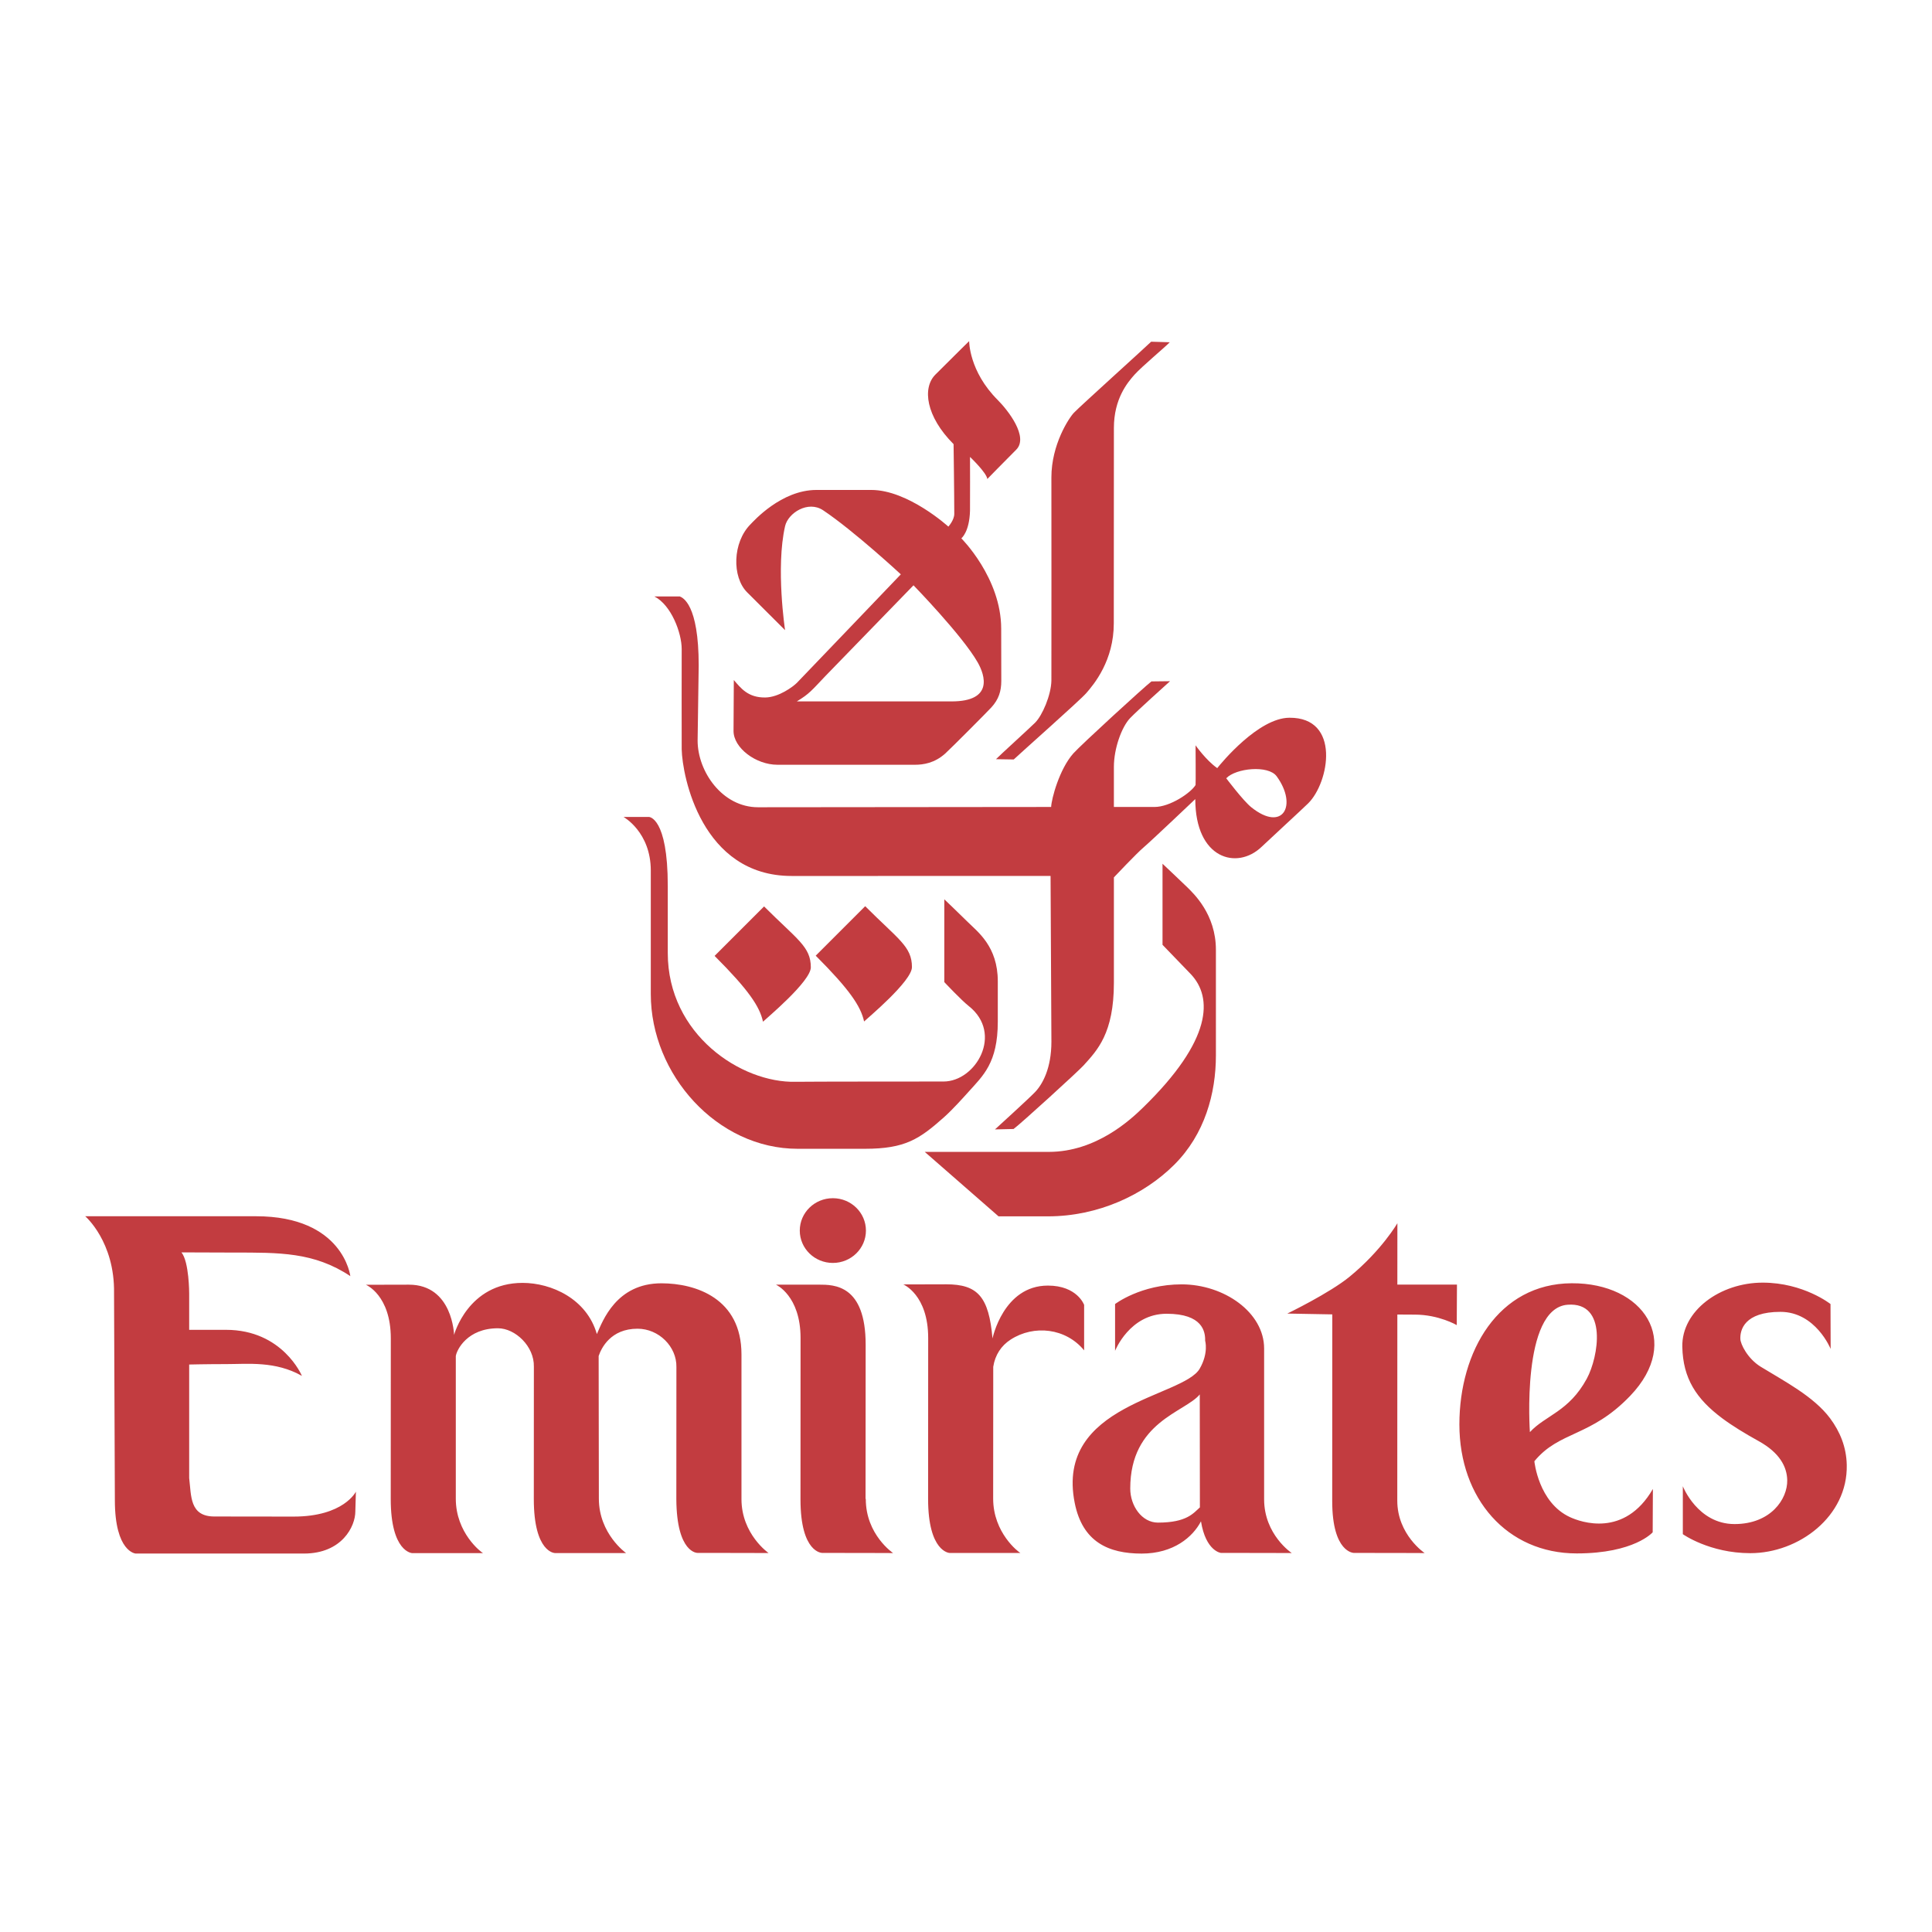 <svg xmlns="http://www.w3.org/2000/svg" width="2500" height="2500" viewBox="0 0 192.756 192.756"><g fill-rule="evenodd" clip-rule="evenodd"><path fill="#fff" d="M0 0h192.756v192.756H0V0z"/><path d="M107.148 41.177c-.498.519-2.25 3.169-2.25 6.452 0 .786.014 19.606 0 20.281-.027 1.432-.902 3.472-1.623 4.191-.508.508-3.629 3.346-3.906 3.644l1.77.028c.576-.551 6.588-5.88 7.217-6.597.818-.93 2.768-3.286 2.768-6.986l.01-19.487c0-2.924 1.363-4.546 2.064-5.329.721-.804 3.09-2.78 3.51-3.227l-1.857-.055c-.449.449-7.085 6.438-7.703 7.085zm-14.885 73.747l7.362 6.431h4.93c5.012 0 9.594-2.145 12.617-5.167 3.025-3.026 4.139-7.089 4.139-10.89V94.756c0-3.543-2.227-5.604-2.844-6.222-.338-.336-2.482-2.358-2.482-2.358v8.088s2.363 2.44 2.83 2.935c2.184 2.32 2.16 6.544-4.754 13.284-1.211 1.179-4.666 4.441-9.42 4.441H92.263z" fill="#c23c40"/><path d="M112.74 71.658c-.82.868-1.607 2.991-1.607 4.862v3.992h4.049c1.572 0 3.65-1.433 4.1-2.191.027-.056 0-3.959 0-3.959s1.039 1.488 2.162 2.274c.422-.533 4.107-5.002 7.193-5.027 5.152-.042 3.988 6.459 1.883 8.539-.682.669-3.725 3.461-4.666 4.356-2.434 2.317-6.6 1.208-6.6-4.779 0 0-4.471 4.245-5.141 4.807-.674.562-2.98 3.005-2.98 3.005v10.518c0 5.044-1.66 6.736-3.035 8.253-.535.589-6.215 5.771-6.975 6.333l-1.855.042s3.324-3.022 3.99-3.714c.758-.787 1.641-2.385 1.641-5.045 0-.674-.084-16.528-.084-16.528H78.977c-8.987 0-10.908-9.974-10.964-12.642-.014-.786 0-8.752 0-9.988 0-1.639-1.049-4.405-2.724-5.258h2.535c.292.123 1.885.765 1.885 6.88 0 0-.108 7.116-.108 7.495 0 3.1 2.465 6.657 6.027 6.657l29.245-.028c.027-.787.812-3.77 2.217-5.347.799-.889 7.07-6.628 7.787-7.18l1.857-.021c-.283.258-3.316 2.979-3.994 3.694zm9.602 5.99s1.693 2.247 2.5 2.893c3.15 2.527 4.645-.187 2.531-3.09-.836-1.144-4.076-.814-5.031.197z" fill="#c23c40"/><path d="M90.985 96.489c0 1.412-4.511 5.16-4.775 5.424-.326-1.521-1.464-3.201-4.826-6.565l4.936-4.936c3.307 3.312 4.665 4.017 4.665 6.077zm8.56-56.58c.99.99 3.121 3.676 1.842 4.957-1.129 1.13-2.881 2.922-2.881 2.922-.088-.646-1.728-2.201-1.728-2.201s.014 4.767 0 5.357c-.056 2.152-.866 2.766-.866 2.766s3.977 3.946 3.977 9.015c0 2.458.01 4.719.01 5.207 0 1.039-.262 1.843-.986 2.64-.357.396-4.044 4.1-4.605 4.605-1.068.962-2.191 1.123-3.033 1.123H77.566c-2.159 0-4.381-1.685-4.381-3.37 0-.421.028-5.084.028-5.084.703.815 1.418 1.767 3.146 1.742 1.349-.021 2.767-1.081 3.146-1.46.393-.397 10.37-10.827 10.37-10.827s-4.673-4.332-7.751-6.39c-1.502-1.007-3.497.264-3.798 1.587-.944 4.149 0 10.373 0 10.373l-3.785-3.776c-1.523-1.527-1.468-4.981.348-6.797.288-.289 3.054-3.416 6.568-3.416h5.473c3.672 0 7.688 3.658 7.688 3.658s.59-.646.59-1.271c0-1.882-.07-6.958-.07-6.958-2.763-2.762-3.139-5.613-1.815-6.937 2.472-2.471 3.37-3.342 3.37-3.342s-.03 2.998 2.852 5.877zM82.346 67.453c-1.351 1.415-1.586 1.769-2.85 2.527h15.439c4.184 0 3.352-2.598 2.602-3.907-1.539-2.686-6.397-7.677-6.397-7.677s-8.513 8.758-8.794 9.057z" fill="#c23c40"/><path d="M64.741 81.506h-2.534s2.723 1.496 2.723 5.354v12.322c0 8.019 6.614 15.433 14.65 15.433h6.712c4.03 0 5.444-.976 7.88-3.138.893-.794 2.054-2.097 2.479-2.57 1.405-1.572 2.899-2.843 2.899-6.972v-4.033c0-3.486-2.018-4.937-2.994-5.912-.625-.625-2.342-2.266-2.342-2.266v8.261s1.692 1.802 2.437 2.388c3.485 2.752.711 7.53-2.521 7.53-.646 0-13.842.004-14.741.027-5.428.135-12.765-4.707-12.765-12.848v-6.695c.001-6.881-1.883-6.881-1.883-6.881z" fill="#c23c40"/><path d="M80.896 96.511c0 1.407-4.511 5.16-4.773 5.424-.323-1.521-1.464-3.201-4.828-6.565l4.936-4.936c3.311 3.31 4.665 4.012 4.665 6.077zm-51.609 54.8c-.804 0-7.008-.01-7.895-.01-2.49 0-2.3-2.067-2.518-3.834v-11.329s1.728-.042 3.686-.042c2.188 0 4.912-.323 7.562 1.177 0 0-1.906-4.596-7.576-4.596h-3.672v-3.63s0-3.163-.772-4.097c0 0 4.883.018 5.216.018 4.515.003 8.005-.066 11.634 2.352 0 0-.695-5.975-9.415-5.975H8.503s2.957 2.531 2.875 7.684l.082 20.644c0 5.182 2.074 5.325 2.074 5.325h16.788c3.805 0 5.129-2.721 5.129-4.195l.057-1.979c0-.002-1.208 2.487-6.221 2.487zm44.69-1.745v-14.439c0-5.603-4.578-7.092-7.987-7.092-4.514 0-5.865 3.771-6.441 5.066-1.007-3.515-4.525-5.107-7.411-5.107-5.452 0-6.835 5.191-6.835 5.191s-.129-5.013-4.507-5.013l-4.29.01s2.485 1.022 2.485 5.354l-.007 16.033c0 5.294 2.135 5.386 2.135 5.386h7.07c-.183-.092-2.714-2.001-2.714-5.431v-14.222c.087-.632 1.155-2.78 4.205-2.78 1.728 0 3.627 1.801 3.584 3.826l-.006 13.214c0 5.371 2.106 5.386 2.106 5.386h7.098s-2.714-1.91-2.714-5.431l-.021-14.226c.266-.793 1.2-2.725 3.879-2.725 2.134 0 3.921 1.801 3.879 3.827 0 0-.014 12.062-.007 13.182.032 5.406 2.107 5.357 2.107 5.357 3.696 0 7.098.015 7.098.015s-2.706-1.87-2.706-5.381zm12.403-.006c0 3.559 2.724 5.389 2.724 5.389s-3.376-.015-7.07-.015c0 0-2.169.032-2.169-5.333v-.024l.007-16.078c0-4.24-2.457-5.329-2.457-5.329h4.29c1.513 0 4.662 0 4.662 5.996l-.011 15.369.024.025zm21.784-19.37s-.682-1.927-3.619-1.927c-4.441 0-5.523 5.277-5.523 5.277-.361-4.171-1.479-5.404-4.613-5.404l-4.29.011s2.486 1.019 2.486 5.351l-.008 16.054c0 5.298 2.134 5.385 2.134 5.385h7.07c-.182-.087-2.713-1.997-2.713-5.428l.008-13.144c.186-1.192.801-2.109 1.734-2.713 2.33-1.509 5.512-1.151 7.334 1.074v-4.536zm32.994.97c2.395 0 4.182 1.046 4.182 1.046l.021-4.04h-5.947l.004-6.126s-1.562 2.703-4.76 5.329c-2.008 1.649-6.225 3.686-6.225 3.686l4.49.081-.008 18.631c0 5.167 2.16 5.167 2.16 5.167 3.879 0 7.062.015 7.062.015s-2.73-1.83-2.73-5.228l.006-18.571c1.864.006.581.01 1.745.01zm21.5 8.089c-3.967 4.149-7.08 3.499-9.574 6.539 0 .004.4 4.122 3.551 5.575 1.076.499 5.443 2.075 8.273-2.808l-.02 4.321s-1.816 2.109-7.58 2.109c-6.947 0-11.705-5.462-11.705-12.87 0-7.284 3.879-14.046 11.203-14.084 7.178-.037 11.065 5.763 5.852 11.218zm-4.342-1.7c1.174-2.169 2.098-7.678-1.914-7.376-4.648.349-3.764 12.709-3.764 12.709 1.555-1.689 3.887-2.033 5.678-5.333zm-75.222-11.546c1.822 0 3.3-1.446 3.3-3.229s-1.478-3.23-3.3-3.23c-1.822 0-3.3 1.447-3.3 3.23s1.478 3.229 3.3 3.229zm32.437 25.908c-1.613 0-2.766-1.678-2.766-3.398 0-6.684 5.473-7.607 6.936-9.391l.012 11.27c-.647.574-1.303 1.519-4.182 1.519zm4.17-15.369c-1.645 2.882-14.441 3.493-12.479 13.39.775 3.925 3.391 5.069 6.68 5.069 3.195 0 5.115-1.668 5.92-3.22.477 2.98 1.982 3.152 1.982 3.152 3.697 0 7.072.015 7.072.015s-2.754-1.83-2.754-5.361v-15.046c0-3.599-3.99-6.4-8.232-6.4-4.076 0-6.639 1.963-6.639 1.963v4.669s1.455-3.699 5.143-3.699c3.6 0 3.865 1.793 3.844 2.688 0 0 .364 1.211-.537 2.78zm58.611 11.135c.039 1.893-1.654 4.379-5.256 4.379-3.688 0-5.16-3.774-5.16-3.774v4.782s2.66 1.896 6.736 1.896c4.838 0 9.729-3.677 9.619-8.795-.035-1.801-.678-3.335-1.66-4.658-1.637-2.194-4.617-3.728-6.924-5.147-1.316-.811-2.016-2.26-2.031-2.77-.039-.896.395-2.706 3.998-2.706 3.514 0 5.01 3.699 5.01 3.699l-.014-4.479s-2.689-2.135-6.766-2.135c-4.242 0-8.092 2.802-8.02 6.399.066 3.16 1.398 5.207 3.982 7.135 1.021.761 2.24 1.502 3.65 2.285 2.059 1.141 2.809 2.538 2.836 3.889z" fill="#c23c40"/></g></svg>